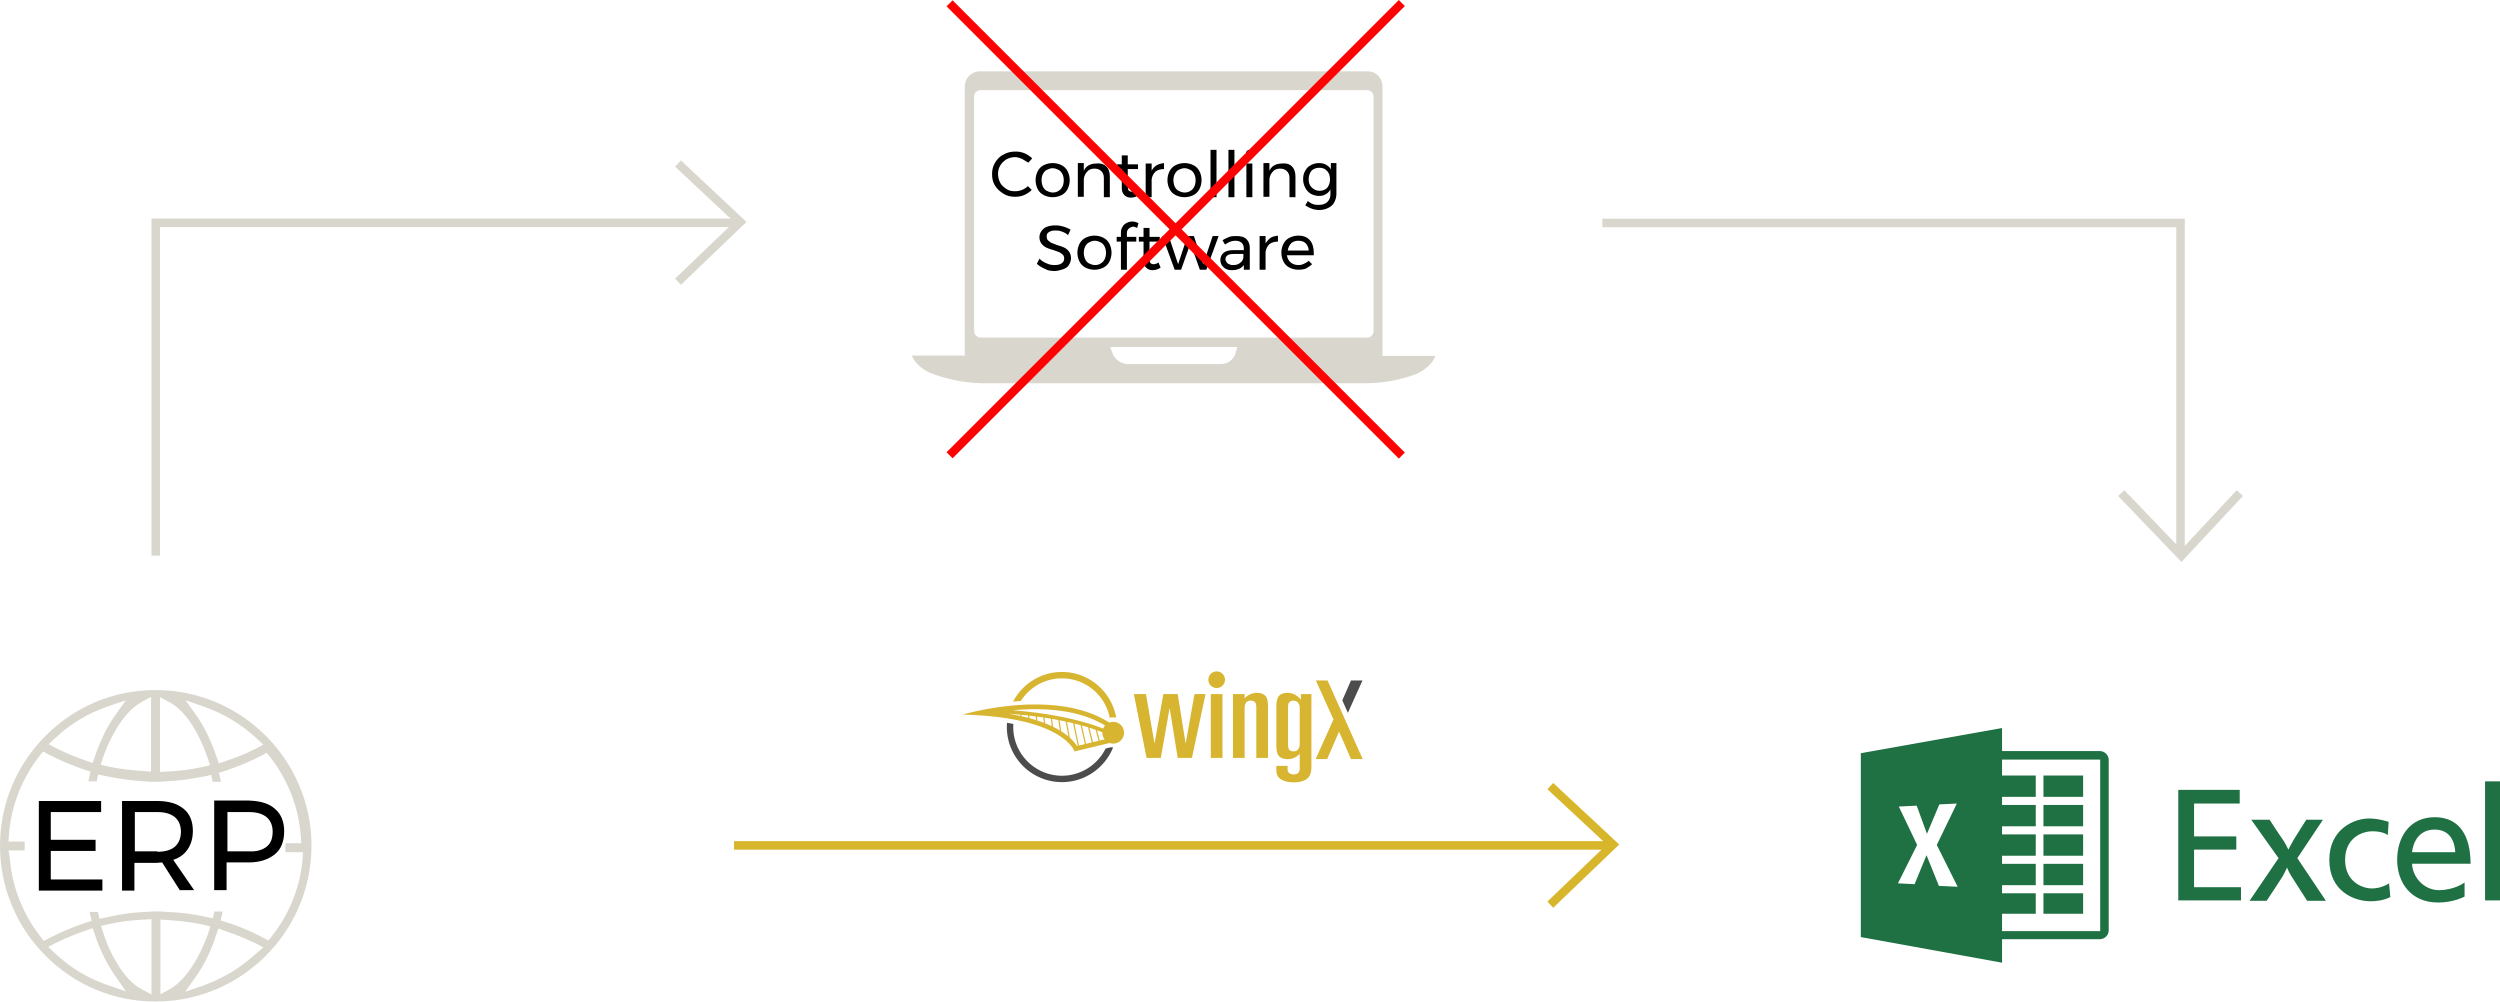 <svg xmlns="http://www.w3.org/2000/svg" xml:space="preserve" id="Ebene_1" width="585.9" height="234.718" x="0" y="0" version="1.1"><style id="style2" type="text/css">@keyframes bounce{0%,to{transform:translateX(-10px)}50%{transform:translateX(10px)}}.st0{fill:#d9d7cd}.st1{enable-background:new}.st3{fill:none;stroke:#d9d7cd;stroke-width:2}.st4{fill:#dfddd3}.st5{fill:#1f7144}</style><path id="path4" d="M36.5 161.718h-.1c-9.7 0-18.8 3.8-25.7 10.7-6.9 6.9-10.7 16.1-10.7 25.8s3.8 18.9 10.7 25.8c6.9 6.9 16 10.7 25.7 10.7h.1c20.1 0 36.5-16.4 36.5-36.5s-16.4-36.5-36.5-36.5zm11.3 3.9c4.6 1.6 8.7 4.1 12.3 7.4l1.6 1.5-1.9 1c-2.3 1.2-4.7 2.1-7.1 2.9l-1.4.5-.5-1.4c-1.3-3.8-2.8-7-4.6-9.6l-2.7-3.8zm-10.2-2.2 2.2 1.2c3.5 1.9 6.7 6.7 8.9 13.1l.5 1.6-1.6.4c-2.7.6-5.6 1-8.5 1.1l-1.6.1v-17.5zm-4.4 1.1 2.2-1.2v17.5l-1.6-.1c-2.9-.2-5.8-.5-8.6-1.1l-1.6-.4.5-1.6c2.3-6.4 5.6-11.2 9.1-13.1zm-20.3 8.5c3.5-3.3 7.6-5.8 12.2-7.4l4.4-1.5-2.7 3.8c-1.8 2.5-3.3 5.7-4.6 9.5l-.5 1.4-1.4-.5c-2.4-.8-4.7-1.8-7-2.9l-1.9-1zm12.2 57.8c-4.6-1.6-8.7-4.1-12.2-7.4l-1.6-1.5 1.9-1c2.3-1.1 4.7-2.1 7.1-2.9l1.4-.5.5 1.4c1.2 3.7 2.8 6.9 4.6 9.5l2.7 3.9zm10.3 2.2-2.2-1.2c-1.8-.9-3.5-2.6-5.1-5-1.5-2.3-2.9-5-3.9-8.2l-.5-1.6 1.6-.4c2.7-.6 5.6-1 8.6-1.1l1.6-.1v17.6zm4.4-1.2-2.2 1.2v-17.5l1.6.1c2.9.2 5.7.5 8.5 1.1l1.6.4-.5 1.6c-2.3 6.4-5.6 11.2-9 13.1zm20.3-8.4c-1.8 1.6-3.7 3.1-5.8 4.4-2.1 1.2-4.3 2.3-6.5 3.1l-4.4 1.5 2.7-3.8c1.8-2.6 3.4-5.8 4.6-9.6l.5-1.4 1.4.5c2.4.8 4.8 1.8 7.2 2.9l1.9 1zm3.6-4-.8 1-1.1-.6c-2.8-1.5-5.8-2.8-8.8-3.7l-1.3-.4.3-1.3c.1-.3.1-.6.2-.8h-2v.2l-.3 1.4-1.5-.3c-3-.7-6.1-1.1-9.3-1.2l-1.4-.1h-2.1l-1.4.1c-3.1.1-6.3.6-9.4 1.3l-1.5.3-.3-1.4v-.2h-2c.1.3.1.6.2.8l.3 1.3-1.3.4c-3 1-5.9 2.2-8.8 3.7l-1.1.6-.8-1c-4.2-5.4-6.7-11.8-7.2-18.5l-.3-1.7h3.8v-2.1H2l.1-1.6c.5-6.7 3-13.1 7.2-18.5l.8-1 1.1.6c2.8 1.5 5.8 2.7 8.7 3.7l1.3.4-.3 1.4c-.1.3-.1.6-.2.9h2v-.2l.3-1.4 1.5.3c3.1.7 6.3 1.1 9.4 1.3l1.4.1h2.1l1.4-.1c3.1-.1 6.2-.6 9.3-1.2l1.4-.3.3 1.4v.2h2c-.1-.3-.1-.6-.2-.8l-.3-1.3 1.3-.4c3-1 6-2.2 8.8-3.7l1.1-.6.8 1c4.2 5.4 6.7 11.8 7.2 18.6l.1 1.6h-3.7v2.1H71l-.1 1.6c-.5 6.4-3 12.8-7.2 18.1z" class="st0" style="fill:#d9d7cd"/><g id="g12" class="st1" style="enable-background:new" transform="translate(0 .018)"><path id="path6" d="M9.1 187.7h14.6v2.6H11.9v6.5h10.5v2.6H11.9v6.7H24v2.6H9.1Z"/><path id="path8" d="m42.2 208.7-4.2-6.6c-.5 0-.9.1-1.2.1h-5.3v6.5h-2.9v-21h8.2c2.7 0 4.7.6 6.2 1.8 1.5 1.2 2.2 3 2.2 5.2 0 1.7-.4 3.1-1.2 4.3-.8 1.2-1.9 2-3.4 2.5l4.9 7.1h-3.3zm-5.3-9.1c1.8 0 3.2-.4 4.1-1.2.9-.8 1.4-2 1.4-3.5s-.5-2.6-1.4-3.4c-1-.8-2.3-1.2-4.1-1.2h-5.3v9.2h5.3z"/><path id="path10" d="M64.5 189.6c1.4 1.2 2.1 3 2.1 5.2 0 2.3-.7 4.2-2.2 5.4-1.5 1.2-3.5 1.9-6.1 1.9h-5.2v6.5h-2.9v-21h8.1c2.8.1 4.8.7 6.2 2zm-2 8.8c1-.8 1.4-2 1.4-3.5s-.5-2.6-1.4-3.4c-1-.8-2.3-1.2-4.1-1.2h-5.1v9.2h5.1c1.7.1 3.1-.3 4.1-1.1z"/></g><path d="m363.326 184.223 14.7 13.7-14.7 14.1m-191.3-13.9h206" style="fill:none;stroke:#d8b62b;stroke-width:2;stroke-opacity:1;animation:bounce 2s infinite"/><path id="path17" d="M320.6 16.718h-91c-1.9 0-3.5 1.6-3.5 3.5v63.1h-12.4c.6 1.7 2.4 3.2 4.1 4 4 1.6 8.1 2.4 12.4 2.5h89.6c4.2 0 8.3-.7 12.2-2.2 1.8-.8 3.8-2.4 4.4-4.2H324v-63.2c0-1.9-1.5-3.5-3.4-3.5zm-31 65.9c-.4 1.6-1.8 2.7-3.5 2.7H264c-1.5-.2-2.8-1.2-3.3-2.6l-.5-1.4H290Zm32.3-5c0 .8-.7 1.5-1.5 1.5h-90.6c-.8 0-1.5-.7-1.5-1.5v-55c0-.4.1-.8.4-1 .3-.3.6-.5 1.1-.5h90.6c.8 0 1.5.7 1.5 1.5z" class="st0" style="fill:#d9d7cd"/><path id="Pfad_1944" d="m158.9 38.318 14.6 13.7-14.6 14" class="st3" style="fill:none;stroke:#d9d7cd;stroke-width:2"/><g id="Gruppe_2407" transform="translate(-563.474 -1665.946)"><path id="Pfad_1943" d="M1074.5 1796.2v-78H939" class="st3" style="fill:none;stroke:#d9d7cd;stroke-width:2"/><path id="Pfad_1945" d="m1088.4 1781.5-13.7 14.7-14.1-14.7" class="st3" style="fill:none;stroke:#d9d7cd;stroke-width:2"/></g><path id="Pfad_1943-2" d="M36.5 130.218v-78H172" class="st3" style="fill:none;stroke:#d9d7cd;stroke-width:2"/><g id="g62" class="st1" style="enable-background:new" transform="translate(0 -7.982)"><path id="path40" d="M239.5 45.2c-.5-.2-1.1-.4-1.6-.4-.7 0-1.4.2-2 .5-.6.4-1.1.8-1.5 1.5-.4.7-.5 1.3-.5 2s.2 1.4.5 2c.3.6.9 1.1 1.5 1.5.6.4 1.3.5 2 .5.5 0 1.1-.1 1.6-.3.5-.2 1-.5 1.4-.9l.9.9c-.5.5-1.1.9-1.8 1.2-.7.3-1.4.4-2.1.4-1 0-1.9-.2-2.7-.7-.8-.5-1.5-1.1-2-1.9-.5-.8-.7-1.7-.7-2.7 0-1 .2-1.9.7-2.7.5-.8 1.1-1.5 2-1.9.8-.5 1.8-.7 2.8-.7.7 0 1.4.1 2.1.4.7.3 1.3.7 1.8 1.2l-.9 1-1.5-.9z"/><path id="path42" d="M248.8 46.7c.6.3 1.1.8 1.4 1.4.3.6.5 1.3.5 2.1s-.2 1.5-.5 2.1c-.3.6-.8 1.1-1.4 1.4-.6.3-1.3.5-2.1.5s-1.5-.2-2.1-.5c-.6-.3-1.1-.8-1.4-1.4-.3-.6-.5-1.3-.5-2.1s.2-1.5.5-2.1c.3-.6.8-1.1 1.4-1.4.6-.3 1.3-.5 2.1-.5s1.5.2 2.1.5zm-3.5 1.1c-.4.2-.7.6-.9 1-.2.4-.3.9-.3 1.4 0 .5.1 1 .3 1.5.2.4.5.8.9 1 .4.2.9.4 1.4.4.5 0 1-.1 1.4-.4.4-.2.7-.6.9-1 .2-.4.3-.9.3-1.5 0-.5-.1-1-.3-1.4-.2-.4-.5-.8-.9-1-.4-.2-.9-.4-1.4-.4-.5 0-1 .2-1.4.4z"/><path id="path44" d="M259.3 47c.5.5.8 1.3.8 2.3v4.9h-1.4v-4.5c0-.7-.2-1.2-.6-1.6-.4-.4-.9-.6-1.6-.6-.7 0-1.3.2-1.7.7-.4.4-.7 1-.8 1.7v4.2h-1.4v-7.9h1.4V48c.5-1.1 1.5-1.7 3-1.7 1-.1 1.8.2 2.3.7z"/><path id="path46" d="M266.9 53.7c-.6.4-1.2.6-1.9.6-.6 0-1.1-.2-1.5-.6-.4-.4-.6-.9-.6-1.7v-4.4h-1.1v-1.1h1.1v-2.1h1.4v2.1h2.4v1.1h-2.4v4.1c0 .4.1.8.2.9.2.2.4.3.7.3.4 0 .8-.1 1.2-.4z"/><path id="path48" d="M271.1 46.7c.5-.3 1-.4 1.7-.5v1.4c-.8 0-1.5.2-2 .6-.5.5-.8 1.1-.9 1.8v4.2h-1.4v-7.9h1.4V48c.3-.6.7-1 1.2-1.3z"/><path id="path50" d="M279.7 46.7c.6.3 1.1.8 1.4 1.4.3.6.5 1.3.5 2.1s-.2 1.5-.5 2.1c-.3.6-.8 1.1-1.4 1.4-.6.3-1.3.5-2.1.5s-1.5-.2-2.1-.5c-.6-.3-1.1-.8-1.4-1.4-.3-.6-.5-1.3-.5-2.1s.2-1.5.5-2.1c.3-.6.8-1.1 1.4-1.4.6-.3 1.3-.5 2.1-.5s1.5.2 2.1.5zm-3.5 1.1c-.4.2-.7.6-.9 1-.2.4-.3.9-.3 1.4 0 .5.1 1 .3 1.5.2.4.5.8.9 1 .4.2.9.4 1.4.4.5 0 1-.1 1.4-.4.4-.2.7-.6.9-1 .2-.4.3-.9.3-1.5 0-.5-.1-1-.3-1.4-.2-.4-.5-.8-.9-1-.4-.2-.9-.4-1.4-.4-.5 0-1 .2-1.4.4z"/><path id="path52" d="M283.7 43.1h1.4v11.1h-1.4z"/><path id="path54" d="M287.9 43.1h1.4v11.1h-1.4z"/><path id="path56" d="M293.5 43.4c.2.2.2.4.2.6 0 .3-.1.5-.2.6-.2.2-.4.3-.6.3-.3 0-.5-.1-.6-.3-.1-.2-.3-.3-.3-.6s.1-.5.2-.6c.1-.1.4-.3.6-.3.3 0 .5.1.7.3zm-1.4 2.9h1.4v7.9h-1.4z"/><path id="path58" d="M302.8 47c.5.5.8 1.3.8 2.3v4.9h-1.4v-4.5c0-.7-.2-1.2-.6-1.6-.4-.4-.9-.6-1.6-.6-.7 0-1.3.2-1.7.7-.4.4-.7 1-.8 1.7v4.2h-1.4v-7.9h1.4V48c.5-1.1 1.5-1.7 3-1.7 1.1-.1 1.8.2 2.3.7z"/><path id="path60" d="M313.2 46.3v7.1c0 .8-.2 1.4-.5 2-.3.6-.8 1-1.4 1.3-.6.3-1.3.5-2.1.5-1.2 0-2.3-.4-3.3-1.1l.6-1c.4.3.8.6 1.2.7.4.2.9.2 1.4.2.8 0 1.5-.2 2-.7.5-.5.7-1.1.7-1.8v-1.1c-.3.5-.7.9-1.1 1.1-.5.3-1 .4-1.6.4-.7 0-1.3-.2-1.9-.5-.5-.3-1-.8-1.3-1.4-.3-.6-.5-1.2-.5-2 0-.7.1-1.4.5-2 .3-.6.7-1 1.3-1.3.5-.3 1.2-.5 1.9-.5.6 0 1.2.1 1.7.4.5.3.9.6 1.1 1.1v-1.5h1.3zm-2.7 6.1c.4-.2.7-.5.9-1 .2-.4.3-.9.3-1.4 0-.5-.1-1-.3-1.4-.2-.4-.5-.7-.9-1-.4-.2-.8-.3-1.3-.3s-.9.1-1.3.3c-.4.2-.7.5-.9 1-.2.4-.3.9-.3 1.4 0 .8.2 1.4.7 1.9.5.5 1.1.8 1.8.8.5 0 .9-.1 1.3-.3z"/></g><g id="g885" transform="translate(0 .018)"><path id="path64" d="M248.7 54.2c-.5-.2-1-.2-1.4-.2-.6 0-1.1.1-1.5.4-.4.2-.5.6-.5 1s.1.7.3.9c.2.2.5.4.8.6.3.1.8.3 1.3.5.7.2 1.3.4 1.7.6.4.2.8.5 1.1.9.3.4.5.9.5 1.6 0 .6-.2 1.1-.5 1.6s-.8.8-1.4 1c-.6.2-1.3.4-2 .4-.8 0-1.5-.1-2.2-.5-.7-.3-1.4-.7-1.9-1.2l.6-1.2c.5.5 1.1.9 1.7 1.1.6.3 1.2.4 1.8.4.7 0 1.3-.1 1.7-.4.4-.3.6-.6.6-1.1 0-.4-.1-.7-.3-.9-.2-.2-.5-.4-.8-.6-.3-.1-.8-.3-1.4-.5-.7-.2-1.3-.4-1.7-.6-.4-.2-.8-.5-1.1-.9-.3-.4-.5-.9-.5-1.5s.2-1.1.5-1.5c.3-.4.7-.8 1.3-1 .6-.2 1.2-.3 2-.3.6 0 1.2.1 1.9.3.6.2 1.1.4 1.6.7l-.6 1.3c-.5-.5-1-.7-1.6-.9z"/><path id="path66" d="M258.6 55.7c.6.3 1.1.8 1.4 1.4.3.6.5 1.3.5 2.1s-.2 1.5-.5 2.1c-.3.6-.8 1.1-1.4 1.4-.6.3-1.3.5-2.1.5s-1.5-.2-2.1-.5c-.6-.3-1.1-.8-1.4-1.4-.3-.6-.5-1.3-.5-2.1s.2-1.5.5-2.1c.3-.6.8-1.1 1.4-1.4.6-.3 1.3-.5 2.1-.5s1.5.2 2.1.5zm-3.4 1.1c-.4.2-.7.6-.9 1-.2.4-.3.9-.3 1.4 0 .5.1 1 .3 1.5.2.4.5.8.9 1 .4.2.9.4 1.4.4.5 0 1-.1 1.4-.4.4-.2.7-.6.9-1 .2-.4.3-.9.3-1.5 0-.5-.1-1-.3-1.4-.2-.4-.5-.8-.9-1-.4-.2-.9-.4-1.4-.4-.6 0-1 .2-1.4.4z"/><path id="path68" d="M264.5 53.6c-.2.2-.4.5-.4.9v1h2.2v1.1h-2.2v6.6h-1.4v-6.6h-1v-1.1h1v-.9c0-.6.1-1.1.4-1.5.2-.4.6-.7 1-.9.4-.2.8-.3 1.3-.3.4 0 .9.1 1.4.4l-.3 1.1c-.4-.2-.7-.3-1-.3-.4.1-.7.2-1 .5z"/><path id="path70" d="M272 62.7c-.6.4-1.2.6-1.9.6-.6 0-1.1-.2-1.5-.6-.4-.4-.6-.9-.6-1.7v-4.4h-1.1v-1.1h1.1v-2.1h1.4v2.1h2.4v1.1h-2.4v4.1c0 .4.1.8.2.9.2.2.4.3.7.3.4 0 .8-.1 1.2-.4z"/><path id="path72" d="M272.4 55.3h1.5l2.2 6.6 2.2-6.6h1.5l2.2 6.6 2.2-6.6h1.4l-2.9 7.9h-1.5L279 57l-2.2 6.2h-1.5z"/><path id="path74" d="M291.5 63.2v-1.1c-.6.8-1.5 1.2-2.8 1.2-.6 0-1-.1-1.4-.3-.4-.2-.7-.5-1-.9-.2-.4-.3-.8-.3-1.2 0-.7.3-1.3.8-1.7.5-.4 1.3-.6 2.2-.6h2.5v-.4c0-.6-.2-1-.5-1.3-.3-.3-.8-.5-1.5-.5-.8 0-1.6.3-2.4.9l-.6-1c.6-.4 1.1-.6 1.6-.8.5-.2 1.1-.2 1.7-.2 1 0 1.8.2 2.3.7.5.5.8 1.2.8 2v5.2zm-.9-1.6c.5-.3.7-.7.8-1.3v-.8h-2.3c-.6 0-1.1.1-1.4.3-.3.2-.5.5-.5.9s.2.7.5 1c.3.2.7.4 1.2.4.7 0 1.3-.1 1.7-.5z"/><path id="path76" d="M297.8 55.7c.5-.3 1-.4 1.7-.5v1.4c-.8 0-1.5.2-2 .6-.5.5-.8 1.1-.9 1.8v4.2h-1.4v-7.9h1.4V57c.4-.6.8-1 1.2-1.3z"/><path id="path78" d="M307 56.3c.6.7.9 1.7.9 3v.5h-6.3c.1.7.4 1.3.9 1.7.5.4 1.1.6 1.8.6.5 0 .9-.1 1.3-.3.4-.2.8-.4 1.1-.7l.8.8c-.4.4-.9.7-1.4 1-.5.2-1.2.3-1.8.3-.8 0-1.5-.2-2.1-.5-.6-.3-1.1-.8-1.4-1.4-.3-.6-.5-1.3-.5-2.1s.2-1.5.5-2.1c.3-.6.8-1.1 1.4-1.4.6-.3 1.3-.5 2.1-.5 1.2 0 2.1.4 2.7 1.1zm-.3 2.4c0-.7-.3-1.3-.7-1.7-.4-.4-1-.6-1.7-.6s-1.3.2-1.7.6c-.4.4-.7 1-.8 1.7z"/></g><g id="g102" transform="translate(0 .018)"><g id="use3985" transform="translate(0 87.031)"><path id="rect3991" d="M467.8 122.3h9.3v4.8h-9.3zm11.1 0h9.3v4.8h-9.3zm-11.1-6.9h9.3v5h-9.3zm11.1 0h9.3v5h-9.3zm-11.1-6.9h9.3v5h-9.3zm11.1 0h9.3v5h-9.3zm-11.1-6.9h9.3v5h-9.3zm11.1 0h9.3v5h-9.3zm-11.1-6.9h9.3v5h-9.3zm11.1 0h9.3v5h-9.3z" class="st5" style="fill:#1f7144"/></g><path id="path86" d="M467.4 176.1v1.9h24.8v40.2h-24.8v1.9h24.7c1.1 0 2.1-.9 2.1-2.1v-39.9c0-1.1-.9-2.1-2.1-2.1h-24.7z" class="st5" style="fill:#1f7144"/><path id="path88" d="M436.1 176.5v43.1l33.1 6v-55zm18.3 31.1-2.9-7.2-2.8 6.8-3.9-.2 4.5-9-4.3-9 4.2-.2 2.4 6.6 2.9-6.9 4.1-.2-4.7 9.7 4.9 9.8z" class="st5" style="fill:#1f7144"/><path id="polygon90" d="M514.2 199.1h9.9V196h-9.9v-7.7h10.7v-3.2h-14.4V211h14.7v-3.1h-11z" class="st5" style="fill:#1f7144"/><path id="path92" d="M527.6 192.1h4.3s2.4 3.7 3 4.5c.6.8 1.4 2.5 1.4 2.5s.7-1.4 1.3-2.4c.6-1 2.9-4.6 2.9-4.6h3.9l-6 9 6.7 10h-4.4s-3-4.7-3.7-5.8c-.7-1.1-1-2-1-2s-.6 1.3-1 2-3.8 5.8-3.8 5.8h-4l6.8-10z" class="st5" style="fill:#1f7144"/><path id="path94" d="m559.6 195.7.2-3.1s-2.2-.8-4.6-.8c-3.4 0-9.3 2.4-9.3 9.7 0 7.3 5.7 9.7 9.7 9.7 3 0 4.6-1 4.6-1l-.3-3.2s-1.7 1.2-4 1.2-6.3-1.6-6.3-6.7c0-5.2 4-6.7 6.4-6.7 2.6 0 3.6.9 3.6.9z" class="st5" style="fill:#1f7144"/><path id="path96" d="M565.3 202.4H579c0-6.4-2.5-10.9-8.4-10.9s-8.8 4.7-8.8 10 3.2 10 9.6 10c3.7 0 6.2-1.4 6.2-1.4v-3.3s-2.3 1.8-6.1 1.8c-3.9-.1-6.2-3.6-6.2-6.2zm5.3-8c4.9 0 4.8 5.3 4.8 5.3h-10.1s.3-5.3 5.3-5.3z" class="st5" style="fill:#1f7144"/><path id="rect100" d="M582.4 183.1h3.5V211h-3.5z" class="st5" style="fill:#1f7144"/></g><path id="rect24" d="M155.809 157.909h2v149.899h-2z" class="st4" style="fill:#fd0202;fill-opacity:1;stroke-width:1" transform="rotate(-45)"/><path id="rect26" d="M81.909 231.808h149.899v2H81.909z" class="st4" style="fill:#fd0202;fill-opacity:1;stroke-width:1" transform="rotate(-45)"/><g id="g18" style="stroke-width:9.058" transform="matrix(.147 0 0 -.147 225.6 183.347)"><path id="path38" d="M614.228 110.748 637.5 162.44h-18.337l-13.829-31.759 8.894-19.933m-377.674-54.79-8.603-2.069c-12.676-25.659-39.121-43.352-69.624-43.352-42.793 0-77.608 34.816-77.608 77.609 0 1.662.058 3.31.162 4.947-3.301.623-6.676 1.21-10.12 1.762a88.749 88.749 0 0 1-.254-6.71c0-48.423 39.396-87.819 87.82-87.819C195.295.326 227 23.29 239.932 55.7a24.192 24.192 0 0 0-3.378.259" style="fill:#4c4c4c;fill-opacity:1;fill-rule:nonzero;stroke:none;stroke-width:.906"/><path id="path40-5" d="M581.825 162.44h-18.669l28.058-62.154-28.389-63.174h18.338l19 43.645 19-43.645h18.669L581.825 162.44m-163.567 1.149c0-7.307-5.923-13.23-13.229-13.23-7.308 0-13.231 5.923-13.231 13.23s5.923 13.23 13.231 13.23c7.306 0 13.229-5.923 13.229-13.23m109.4-114.218c3.181 0 5.609 1.132 7.279 3.402 1.671 2.265 2.507 4.89 2.507 7.872v58.312c0 2.979-.836 5.603-2.507 7.873-1.67 2.265-4.098 3.401-7.279 3.401-3.662 0-6.206-1.234-7.638-3.693-.798-1.428-1.193-4.15-1.193-8.165V61.229c0-4.019.395-6.741 1.193-8.164 1.432-2.464 3.976-3.694 7.638-3.694zM500.21 59.48v60.644c0 8.291 1.193 13.928 3.58 16.911 3.021 3.756 7.795 5.636 14.321 5.636 8.114 0 15.193-3.629 21.243-10.884v8.94h16.707V24.881c0-8.293-1.831-14.254-5.489-17.884C545.798 2.333 538.161 0 527.658 0c-7.798 0-14.322 1.491-19.573 4.471-5.25 2.981-7.875 7.905-7.875 14.772v6.997h17.901v-5.83c0-2.203.835-4.05 2.506-5.54 1.671-1.488 4.016-2.236 7.041-2.236 6.523 0 9.786 3.306 9.786 9.913v22.936c-5.411-5.704-11.856-8.552-19.333-8.552-6.526 0-11.3 1.88-14.321 5.637-2.387 2.979-3.58 8.617-3.58 16.91m-31.983-20.603v79.498c0 4.015-.398 6.737-1.193 8.165-1.432 2.459-3.98 3.693-7.638 3.693-6.526 0-9.786-4.018-9.786-12.051V38.875h-18.617v101.851h18.617v-6.997c.317.516 1.074 1.361 2.267 2.528 1.194 1.165 3.42 2.526 6.683 4.081 3.26 1.555 6.721 2.332 10.384 2.332 6.522 0 11.374-1.88 14.559-5.636 2.226-2.721 3.341-8.358 3.341-16.911V38.875h-18.617m-53.941 101.851V38.875h-18.618v101.851h18.618m-26.969 0-21.72-101.851h-22.675l-12.888 79.693-14.082-79.693h-22.676l-20.288 101.851h19.333l13.605-79.11 14.083 79.11h22.913l12.651-79.11 14.082 79.11h17.662M171.015 71.024l-4.641 25.46a469.432 469.432 0 0 0 9.747-2.248l7.426-36.005-1.21-.291c-2.177 3.459-5.713 8.028-11.322 13.084zm-13.75 10.287-2.731 17.622c3.24-.631 6.5-1.3 9.769-2.003l4.347-23.853c-3.181 2.665-6.951 5.438-11.385 8.234zm-13.043 7.232-1.556 12.569a566.4 566.4 0 0 0 9.83-1.79l2.584-16.668c-.573.345-1.133.69-1.727 1.035a143.31 143.31 0 0 1-9.131 4.854zm-50.538 16.834.148 2.241c3.407-.33 6.955-.7 10.62-1.109l-.02-3.707a294.37 294.37 0 0 1-6.905 1.709c-1.267.297-2.554.582-3.843.866zm-1.79 2.425-.131-2.005a363.201 363.201 0 0 1-19.175 3.558c5.65-.376 12.15-.88 19.307-1.553zm38.833-4.754c3.268-.497 6.584-1.03 9.933-1.596l1.474-11.91a178.16 178.16 0 0 1-10.625 4.574zm-12.068 1.72c3.302-.439 6.668-.913 10.088-1.422l.741-8.455a218.266 218.266 0 0 1-10.55 3.702zm-1.957.26.262-5.802a259.292 259.292 0 0 1-10.592 3.067l.021 3.996c3.348-.384 6.789-.803 10.309-1.261zm-.888 11.575h.004c24.948 0 47.776-2.692 67.85-8 16.229-4.291 30.778-10.337 43.475-18.043a17.287 17.287 0 0 1-3.064-4.862c-48.99 19.204-108.867 26.456-144.26 29.168 11.42 1.066 23.551 1.737 35.995 1.737zm98.488-33.657c2.864-1.03 5.696-2.1 8.492-3.21-.008-.22-.033-.436-.033-.66 0-3.974 1.354-7.625 3.606-10.547l-7.773-1.869zm-12.156 4.097c3.333-1.05 6.636-2.15 9.904-3.296l4.625-17.549-8.865-2.132zm-12.007 3.559a373.74 373.74 0 0 0 9.81-2.877l5.946-24.12-9.116-2.192zm-4.684-31.912-7.226 35.035a426.27 426.27 0 0 0 9.76-2.535l6.879-30.237zm54.615 37.696c-2.179 0-4.256-.42-6.176-1.155-34.64 22.162-78.073 28.899-118.084 28.898C53.79 124.127 0 107.943 0 107.943c161.05-3.763 178.359-58.7 178.359-58.7l56.068 13.485a17.227 17.227 0 0 1 5.643-.96c9.559 0 17.309 7.75 17.309 17.309 0 9.56-7.75 17.309-17.309 17.309m-147.326 33.21c13.773 21.714 38.021 36.158 65.583 36.158 37.739 0 69.268-27.08 76.19-62.827 1.81.432 3.669.663 5.553.663 1.642 0 3.245-.166 4.796-.483-7.123 41.322-43.216 72.858-86.539 72.858-33.81 0-63.214-19.208-77.886-47.282 4.315.381 8.42.68 12.303.913" style="fill:#d7b531;fill-opacity:1;fill-rule:nonzero;stroke:none;stroke-width:.906"/></g></svg>